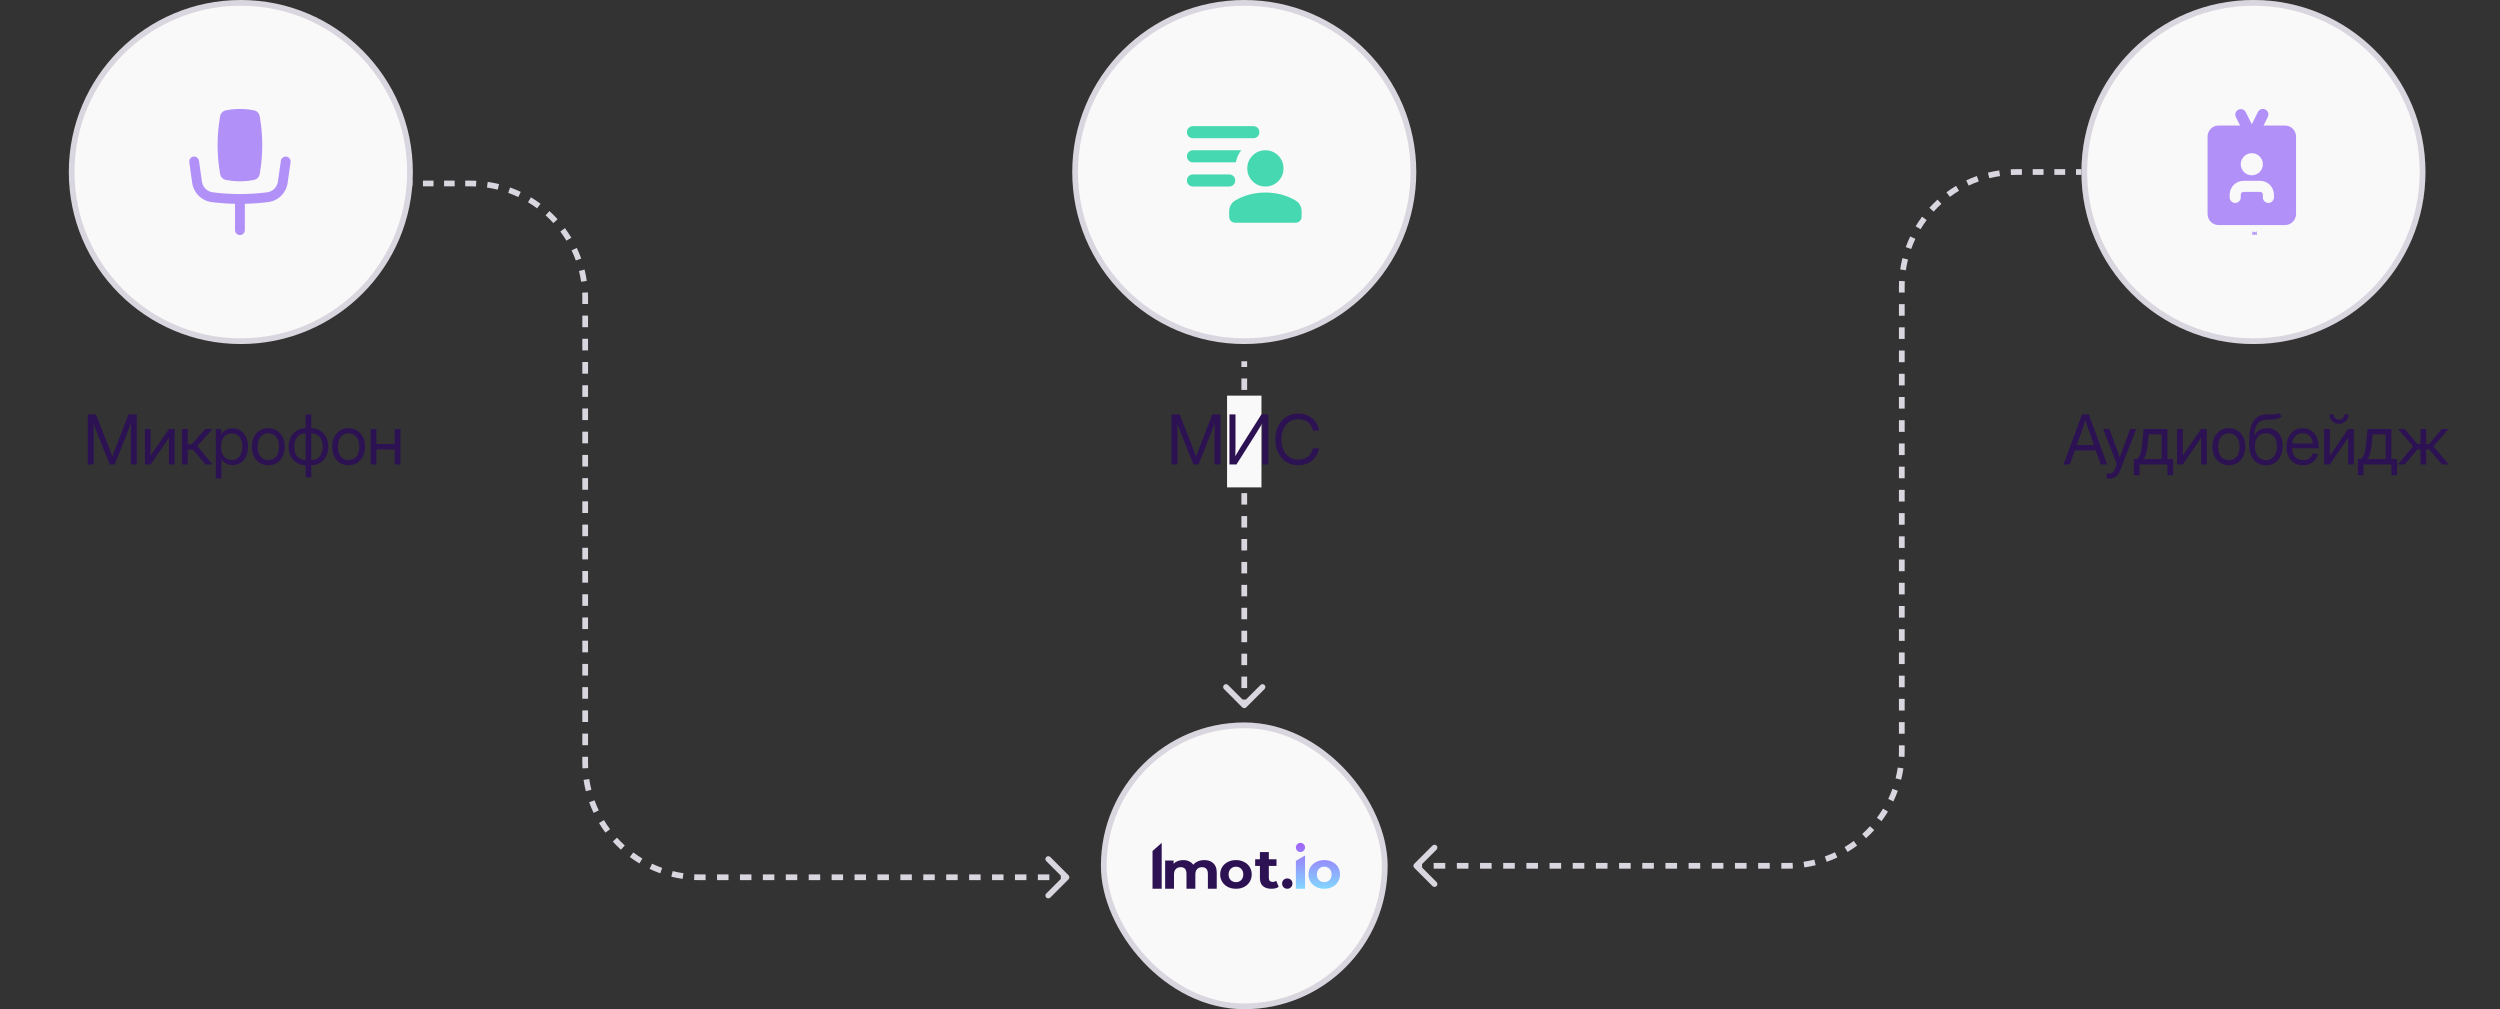 <?xml version="1.0" encoding="UTF-8"?> <svg xmlns="http://www.w3.org/2000/svg" width="436" height="176" viewBox="0 0 436 176" fill="none"><rect x="0" y="0" width="436" height="176" fill="#333333" stroke="none"/><rect x="192" y="126" width="50" height="50" rx="25" fill="#F9F9F9"></rect><rect x="192.5" y="126.5" width="49" height="49" rx="24.5" stroke="#2D1253" stroke-opacity="0.15"></rect><circle cx="42" cy="30" r="29.5" fill="#F9F9F9" stroke="#DAD6E0"></circle><path d="M15.298 81V72.269H16.733L18.948 77.906C19.003 78.039 19.067 78.207 19.142 78.41C19.22 78.609 19.298 78.816 19.376 79.031C19.458 79.242 19.53 79.436 19.593 79.611C19.655 79.436 19.726 79.242 19.804 79.031C19.886 78.816 19.964 78.609 20.038 78.41C20.116 78.207 20.181 78.039 20.232 77.906L22.411 72.269H23.853V81H22.816V75.938C22.816 75.625 22.819 75.277 22.827 74.894C22.835 74.508 22.843 74.125 22.851 73.746C22.683 74.207 22.528 74.629 22.388 75.012C22.247 75.394 22.13 75.703 22.036 75.938L20.009 81H19.142L17.103 75.938C17.013 75.715 16.899 75.424 16.763 75.064C16.626 74.705 16.474 74.309 16.306 73.875C16.317 74.234 16.325 74.594 16.329 74.953C16.337 75.312 16.341 75.641 16.341 75.938V81H15.298ZM30.458 81H29.462V76.389H29.444L26.274 81H25.278V74.812H26.274V79.43H26.292L29.462 74.812H30.458V81ZM31.754 81V74.812H32.751V77.484H33.418L35.791 74.812H37.063L34.426 77.801L37.098 81H35.833L33.676 78.422H32.751V81H31.754ZM37.633 83.449V74.812H38.606V75.727H38.617C38.817 75.379 39.092 75.121 39.444 74.953C39.795 74.781 40.172 74.695 40.574 74.695C41.113 74.695 41.584 74.83 41.986 75.1C42.389 75.369 42.701 75.746 42.924 76.231C43.147 76.711 43.258 77.269 43.258 77.906C43.258 78.539 43.147 79.098 42.924 79.582C42.701 80.062 42.389 80.439 41.986 80.713C41.584 80.982 41.113 81.117 40.574 81.117C40.172 81.117 39.805 81.031 39.473 80.859C39.141 80.684 38.863 80.418 38.641 80.062H38.629V83.449H37.633ZM40.422 80.221C40.957 80.221 41.395 80.025 41.734 79.635C42.078 79.24 42.25 78.664 42.25 77.906C42.25 77.148 42.078 76.572 41.734 76.178C41.395 75.783 40.957 75.586 40.422 75.586C39.848 75.586 39.391 75.799 39.051 76.225C38.715 76.647 38.547 77.207 38.547 77.906C38.547 78.606 38.715 79.166 39.051 79.588C39.391 80.01 39.848 80.221 40.422 80.221ZM46.793 81.141C46.222 81.141 45.721 81.004 45.287 80.731C44.857 80.453 44.521 80.072 44.279 79.588C44.041 79.103 43.922 78.547 43.922 77.918C43.922 77.285 44.041 76.725 44.279 76.236C44.521 75.748 44.857 75.365 45.287 75.088C45.721 74.811 46.222 74.672 46.793 74.672C47.367 74.672 47.869 74.811 48.299 75.088C48.728 75.365 49.062 75.748 49.301 76.236C49.543 76.725 49.664 77.285 49.664 77.918C49.664 78.547 49.543 79.103 49.301 79.588C49.062 80.072 48.728 80.453 48.299 80.731C47.869 81.004 47.367 81.141 46.793 81.141ZM46.793 80.238C47.379 80.238 47.836 80.027 48.164 79.606C48.492 79.18 48.656 78.617 48.656 77.918C48.656 77.211 48.49 76.644 48.158 76.219C47.83 75.789 47.375 75.574 46.793 75.574C46.211 75.574 45.754 75.787 45.422 76.213C45.094 76.639 44.929 77.207 44.929 77.918C44.929 78.621 45.094 79.184 45.422 79.606C45.75 80.027 46.207 80.238 46.793 80.238ZM53.298 83.238V81.141C52.716 81.133 52.201 80.992 51.752 80.719C51.306 80.441 50.957 80.062 50.703 79.582C50.453 79.098 50.328 78.543 50.328 77.918C50.328 77.289 50.453 76.732 50.703 76.248C50.957 75.76 51.306 75.377 51.752 75.1C52.201 74.822 52.716 74.68 53.298 74.672V72.269H54.294V74.672C54.877 74.68 55.39 74.822 55.836 75.1C56.285 75.377 56.634 75.76 56.884 76.248C57.138 76.732 57.265 77.289 57.265 77.918C57.265 78.543 57.138 79.098 56.884 79.582C56.634 80.062 56.285 80.441 55.836 80.719C55.39 80.992 54.877 81.133 54.294 81.141V83.238H53.298ZM54.294 80.238C54.9 80.238 55.382 80.027 55.742 79.606C56.101 79.184 56.281 78.621 56.281 77.918C56.281 77.207 56.101 76.639 55.742 76.213C55.382 75.787 54.9 75.574 54.294 75.574V80.238ZM53.298 80.238V75.574C52.697 75.574 52.216 75.787 51.857 76.213C51.502 76.639 51.324 77.207 51.324 77.918C51.324 78.621 51.502 79.184 51.857 79.606C52.216 80.027 52.697 80.238 53.298 80.238ZM60.8 81.141C60.23 81.141 59.728 81.004 59.294 80.731C58.864 80.453 58.529 80.072 58.286 79.588C58.048 79.103 57.929 78.547 57.929 77.918C57.929 77.285 58.048 76.725 58.286 76.236C58.529 75.748 58.864 75.365 59.294 75.088C59.728 74.811 60.23 74.672 60.8 74.672C61.374 74.672 61.876 74.811 62.306 75.088C62.736 75.365 63.069 75.748 63.308 76.236C63.55 76.725 63.671 77.285 63.671 77.918C63.671 78.547 63.55 79.103 63.308 79.588C63.069 80.072 62.736 80.453 62.306 80.731C61.876 81.004 61.374 81.141 60.8 81.141ZM60.8 80.238C61.386 80.238 61.843 80.027 62.171 79.606C62.499 79.18 62.663 78.617 62.663 77.918C62.663 77.211 62.497 76.644 62.165 76.219C61.837 75.789 61.382 75.574 60.8 75.574C60.218 75.574 59.761 75.787 59.429 76.213C59.101 76.639 58.937 77.207 58.937 77.918C58.937 78.621 59.101 79.184 59.429 79.606C59.757 80.027 60.214 80.238 60.8 80.238ZM65.647 74.812V77.438H68.835V74.812H69.831V81H68.835V78.375H65.647V81H64.651V74.812H65.647Z" fill="#2D1253"></path><circle cx="217" cy="30" r="29.5" fill="#F9F9F9" stroke="#DAD6E0"></circle><path d="M220.684 32.526C219.807 32.526 219.061 32.219 218.447 31.605C217.833 30.991 217.526 30.246 217.526 29.368C217.526 28.491 217.833 27.746 218.447 27.132C219.061 26.517 219.807 26.21 220.684 26.21C221.561 26.21 222.307 26.517 222.921 27.132C223.535 27.746 223.842 28.491 223.842 29.368C223.842 30.246 223.535 30.991 222.921 31.605C222.307 32.219 221.561 32.526 220.684 32.526ZM215.421 38.842C215.123 38.842 214.873 38.741 214.672 38.539C214.47 38.337 214.369 38.087 214.368 37.789V36.842C214.368 36.474 214.456 36.123 214.632 35.789C214.807 35.456 215.053 35.193 215.368 35C216.158 34.526 216.996 34.171 217.882 33.935C218.768 33.698 219.702 33.58 220.684 33.579C221.666 33.578 222.6 33.697 223.487 33.935C224.374 34.173 225.212 34.528 226 35C226.316 35.193 226.561 35.456 226.737 35.789C226.912 36.123 227 36.474 227 36.842V37.789C227 38.088 226.899 38.338 226.697 38.54C226.495 38.742 226.245 38.843 225.947 38.842H215.421ZM214.368 32.526H208.053C207.754 32.526 207.505 32.425 207.303 32.223C207.102 32.021 207.001 31.771 207 31.474C206.999 31.176 207.1 30.926 207.303 30.724C207.506 30.522 207.756 30.421 208.053 30.421H214.368C214.667 30.421 214.917 30.522 215.119 30.724C215.321 30.926 215.422 31.176 215.421 31.474C215.42 31.771 215.319 32.021 215.118 32.224C214.916 32.427 214.667 32.528 214.368 32.526ZM218.579 24.105H208.053C207.754 24.105 207.505 24.004 207.303 23.802C207.102 23.6 207.001 23.35 207 23.053C206.999 22.755 207.1 22.505 207.303 22.303C207.506 22.101 207.756 22 208.053 22H218.579C218.877 22 219.127 22.101 219.329 22.303C219.532 22.505 219.632 22.755 219.632 23.053C219.631 23.35 219.53 23.6 219.328 23.803C219.127 24.006 218.877 24.107 218.579 24.105ZM215.526 28.316H208.053C207.754 28.316 207.505 28.215 207.303 28.013C207.102 27.811 207.001 27.561 207 27.263C206.999 26.966 207.1 26.716 207.303 26.514C207.506 26.312 207.756 26.21 208.053 26.21H216.474C216.228 26.509 216.031 26.833 215.882 27.184C215.733 27.535 215.615 27.912 215.526 28.316Z" fill="#46D8B0"></path><circle cx="393" cy="30" r="30" fill="#F9F9F9"></circle><circle cx="393" cy="30" r="29.5" stroke="#2D1253" stroke-opacity="0.15"></circle><path d="M44.314 19.251C42.684 18.916 41.002 18.916 39.371 19.251C38.865 19.354 38.475 19.76 38.391 20.27L38.329 20.645C37.82 23.735 37.82 26.887 38.329 29.977L38.391 30.352C38.475 30.862 38.865 31.268 39.371 31.371C41.002 31.706 42.684 31.706 44.314 31.371C44.821 31.268 45.211 30.862 45.295 30.352L45.356 29.977C45.866 26.887 45.866 23.735 45.356 20.645L45.295 20.27C45.211 19.76 44.821 19.354 44.314 19.251Z" fill="#B190F7"></path><path d="M33.736 27.316C34.204 27.25 34.637 27.576 34.703 28.043L35.217 31.671C35.356 32.651 36.133 33.418 37.115 33.543C40.254 33.944 43.432 33.944 46.571 33.543C47.553 33.418 48.33 32.651 48.469 31.671L48.983 28.043C49.049 27.576 49.482 27.25 49.95 27.316C50.418 27.383 50.744 27.816 50.677 28.284L50.163 31.911C49.916 33.655 48.534 35.018 46.788 35.241C45.43 35.414 44.065 35.516 42.699 35.546V40.144C42.699 40.617 42.316 41 41.843 41C41.37 41 40.987 40.617 40.987 40.144V35.546C39.621 35.516 38.256 35.414 36.898 35.241C35.152 35.018 33.77 33.655 33.523 31.911L33.009 28.284C32.942 27.816 33.268 27.383 33.736 27.316Z" fill="#B190F7"></path><path d="M359.88 81L363.103 72.269H364.298L367.486 81H366.361L365.505 78.551H361.861L360.982 81H359.88ZM362.195 77.613H365.183L364.527 75.738C364.417 75.43 364.298 75.086 364.169 74.707C364.044 74.324 363.888 73.842 363.701 73.26C363.513 73.842 363.355 74.324 363.226 74.707C363.101 75.086 362.982 75.43 362.869 75.738L362.195 77.613ZM367.388 83.449V82.57H367.997C368.364 82.57 368.644 82.322 368.835 81.826L369.175 80.947L366.778 74.812H367.857L369.192 78.375C369.278 78.606 369.362 78.838 369.444 79.072C369.53 79.303 369.612 79.533 369.691 79.764C369.773 79.533 369.855 79.303 369.937 79.072C370.023 78.838 370.109 78.606 370.194 78.375L371.507 74.812H372.567L369.714 82.148C369.554 82.562 369.325 82.883 369.028 83.109C368.732 83.336 368.388 83.449 367.997 83.449H367.388ZM372.147 82.875V80.062H372.686C372.866 79.875 373.014 79.674 373.132 79.459C373.249 79.244 373.345 78.963 373.419 78.615C373.497 78.268 373.561 77.805 373.612 77.227L373.835 74.812H377.995V80.062H378.991V82.875H377.995V81H373.143V82.875H372.147ZM373.835 80.062H376.999V75.75H374.743L374.596 77.227C374.534 77.863 374.448 78.42 374.339 78.897C374.233 79.373 374.065 79.762 373.835 80.062ZM384.864 81H383.868V76.389H383.85L380.68 81H379.684V74.812H380.68V79.43H380.698L383.868 74.812H384.864V81ZM388.715 81.141C388.145 81.141 387.643 81.004 387.209 80.731C386.779 80.453 386.444 80.072 386.201 79.588C385.963 79.103 385.844 78.547 385.844 77.918C385.844 77.285 385.963 76.725 386.201 76.236C386.444 75.748 386.779 75.365 387.209 75.088C387.643 74.811 388.145 74.672 388.715 74.672C389.289 74.672 389.791 74.811 390.221 75.088C390.651 75.365 390.985 75.748 391.223 76.236C391.465 76.725 391.586 77.285 391.586 77.918C391.586 78.547 391.465 79.103 391.223 79.588C390.985 80.072 390.651 80.453 390.221 80.731C389.791 81.004 389.289 81.141 388.715 81.141ZM388.715 80.238C389.301 80.238 389.758 80.027 390.086 79.606C390.414 79.18 390.578 78.617 390.578 77.918C390.578 77.211 390.412 76.644 390.08 76.219C389.752 75.789 389.297 75.574 388.715 75.574C388.133 75.574 387.676 75.787 387.344 76.213C387.016 76.639 386.852 77.207 386.852 77.918C386.852 78.621 387.016 79.184 387.344 79.606C387.672 80.027 388.129 80.238 388.715 80.238ZM397.418 72L397.933 72.609C397.734 72.805 397.504 72.941 397.242 73.019C396.98 73.094 396.683 73.141 396.351 73.16C396.023 73.176 395.656 73.191 395.25 73.207C394.57 73.234 394.062 73.471 393.726 73.916C393.394 74.361 393.195 75.008 393.129 75.856H393.211C393.43 75.445 393.734 75.144 394.125 74.953C394.519 74.758 394.941 74.66 395.39 74.66C395.902 74.66 396.361 74.779 396.767 75.018C397.178 75.256 397.502 75.609 397.74 76.078C397.978 76.547 398.097 77.125 398.097 77.812C398.097 78.496 397.976 79.088 397.734 79.588C397.492 80.084 397.152 80.467 396.715 80.736C396.281 81.006 395.773 81.141 395.191 81.141C394.308 81.141 393.597 80.828 393.058 80.203C392.519 79.578 392.25 78.66 392.25 77.449V76.758C392.258 73.816 393.254 72.32 395.238 72.269C395.363 72.266 395.484 72.264 395.601 72.264C395.719 72.264 395.83 72.264 395.935 72.264C396.271 72.268 396.56 72.26 396.803 72.24C397.049 72.217 397.254 72.137 397.418 72ZM395.191 80.238C395.781 80.234 396.244 80.014 396.58 79.576C396.92 79.139 397.09 78.551 397.09 77.812C397.09 77.098 396.92 76.545 396.58 76.154C396.24 75.76 395.769 75.562 395.168 75.562C394.586 75.562 394.125 75.76 393.785 76.154C393.445 76.545 393.269 77.098 393.258 77.812C393.258 78.543 393.43 79.129 393.773 79.57C394.117 80.012 394.59 80.234 395.191 80.238ZM401.632 81.141C401.027 81.141 400.509 81.002 400.08 80.725C399.654 80.447 399.328 80.066 399.101 79.582C398.875 79.094 398.761 78.539 398.761 77.918C398.761 77.289 398.88 76.731 399.119 76.242C399.357 75.754 399.687 75.371 400.109 75.094C400.531 74.812 401.015 74.672 401.562 74.672C402.136 74.672 402.634 74.809 403.056 75.082C403.478 75.356 403.802 75.736 404.029 76.225C404.259 76.713 404.375 77.277 404.375 77.918V78.193H399.746C399.769 78.799 399.943 79.291 400.267 79.67C400.591 80.049 401.046 80.238 401.632 80.238C402.074 80.238 402.433 80.137 402.71 79.934C402.992 79.731 403.179 79.469 403.273 79.148H404.269C404.191 79.543 404.029 79.891 403.783 80.191C403.537 80.488 403.228 80.721 402.857 80.889C402.49 81.057 402.082 81.141 401.632 81.141ZM399.757 77.338H403.378C403.324 76.795 403.134 76.363 402.81 76.043C402.486 75.723 402.07 75.562 401.562 75.562C401.054 75.562 400.64 75.723 400.32 76.043C400 76.363 399.812 76.795 399.757 77.338ZM410.511 81H409.515V76.389H409.497L406.327 81H405.331V74.812H406.327V79.43H406.345L409.515 74.812H410.511V81ZM407.921 73.91C407.609 73.91 407.325 73.838 407.071 73.693C406.821 73.545 406.622 73.348 406.474 73.102C406.325 72.852 406.251 72.574 406.251 72.269H407.001C407.001 72.539 407.087 72.76 407.259 72.932C407.431 73.1 407.652 73.184 407.921 73.184C408.191 73.184 408.411 73.1 408.583 72.932C408.755 72.76 408.841 72.539 408.841 72.269H409.591C409.591 72.574 409.517 72.852 409.368 73.102C409.22 73.348 409.019 73.545 408.765 73.693C408.515 73.838 408.234 73.91 407.921 73.91ZM411.204 82.875V80.062H411.743C411.923 79.875 412.071 79.674 412.188 79.459C412.306 79.244 412.401 78.963 412.475 78.615C412.554 78.268 412.618 77.805 412.669 77.227L412.891 74.812H417.052V80.062H418.048V82.875H417.052V81H412.2V82.875H411.204ZM412.891 80.062H416.056V75.75H413.8L413.653 77.227C413.591 77.863 413.505 78.42 413.395 78.897C413.29 79.373 413.122 79.762 412.891 80.062ZM418.178 81L420.838 77.859L418.213 74.812H419.397L421.588 77.438H422.128V74.812H423.124V77.438H423.651L425.831 74.812H427.026L424.413 77.859L427.061 81H425.854L423.639 78.375H423.124V81H422.128V78.375H421.612L419.385 81H418.178Z" fill="#2D1253"></path><path d="M186.354 153.354C186.549 153.158 186.549 152.842 186.354 152.646L183.172 149.464C182.976 149.269 182.66 149.269 182.464 149.464C182.269 149.66 182.269 149.976 182.464 150.172L185.293 153L182.464 155.828C182.269 156.024 182.269 156.34 182.464 156.536C182.66 156.731 182.976 156.731 183.172 156.536L186.354 153.354ZM71 32.5L71.921 32.5L71.921 31.5L71 31.5L71 32.5ZM73.764 32.5L75.607 32.5L75.607 31.5L73.764 31.5L73.764 32.5ZM77.449 32.5L79.292 32.5L79.292 31.5L77.449 31.5L77.449 32.5ZM81.135 32.5L82.056 32.5L82.056 31.5L81.135 31.5L81.135 32.5ZM82.056 32.5C82.377 32.5 82.697 32.508 83.014 32.523L83.062 31.524C82.729 31.508 82.393 31.5 82.056 31.5L82.056 32.5ZM84.919 32.709C85.555 32.802 86.182 32.926 86.796 33.08L87.039 32.11C86.392 31.948 85.734 31.818 85.065 31.719L84.919 32.709ZM88.627 33.635C89.231 33.851 89.821 34.096 90.395 34.368L90.823 33.464C90.219 33.178 89.599 32.92 88.965 32.693L88.627 33.635ZM92.082 35.271C92.63 35.601 93.161 35.956 93.672 36.336L94.269 35.533C93.731 35.134 93.173 34.76 92.597 34.414L92.082 35.271ZM95.151 37.551C95.624 37.98 96.076 38.432 96.505 38.905L97.246 38.233C96.795 37.736 96.32 37.261 95.823 36.81L95.151 37.551ZM97.72 40.384C98.1 40.895 98.456 41.426 98.785 41.974L99.642 41.459C99.296 40.883 98.922 40.325 98.523 39.787L97.72 40.384ZM99.688 43.661C99.96 44.235 100.205 44.825 100.421 45.429L101.363 45.092C101.136 44.457 100.878 43.837 100.592 43.233L99.688 43.661ZM100.976 47.26C101.13 47.874 101.254 48.501 101.347 49.137L102.337 48.992C102.238 48.322 102.108 47.664 101.946 47.017L100.976 47.26ZM101.533 51.042C101.548 51.36 101.556 51.679 101.556 52H102.556C102.556 51.663 102.548 51.327 102.532 50.994L101.533 51.042ZM101.556 52V53.013H102.556V52H101.556ZM101.556 55.038V57.062H102.556V55.038H101.556ZM101.556 59.087V61.112H102.556V59.087H101.556ZM101.556 63.138V65.162H102.556V63.138H101.556ZM101.556 67.188V69.213H102.556V67.188H101.556ZM101.556 71.237V73.263H102.556V71.237H101.556ZM101.556 75.287V77.312H102.556V75.287H101.556ZM101.556 79.338V81.362H102.556V79.338H101.556ZM101.556 83.388V85.412H102.556V83.388H101.556ZM101.556 87.438V89.463H102.556V87.438H101.556ZM101.556 91.487V93.513H102.556V91.487H101.556ZM101.556 95.537V97.562H102.556V95.537H101.556ZM101.556 99.588V101.613H102.556V99.588H101.556ZM101.556 103.638V105.663H102.556V103.638H101.556ZM101.556 107.688V109.713H102.556V107.688H101.556ZM101.556 111.738V113.763H102.556V111.738H101.556ZM101.556 115.788V117.813H102.556V115.788H101.556ZM101.556 119.838V121.863H102.556V119.838H101.556ZM101.556 123.888V125.913H102.556V123.888H101.556ZM101.556 127.938V129.963H102.556V127.938H101.556ZM101.556 131.988V133H102.556V131.988H101.556ZM101.556 133C101.556 133.337 101.564 133.673 101.58 134.006L102.579 133.958C102.564 133.64 102.556 133.321 102.556 133H101.556ZM101.775 136.008C101.874 136.677 102.004 137.336 102.166 137.982L103.136 137.74C102.983 137.126 102.858 136.499 102.765 135.863L101.775 136.008ZM102.749 139.908C102.977 140.543 103.234 141.163 103.52 141.767L104.424 141.339C104.152 140.765 103.907 140.175 103.691 139.571L102.749 139.908ZM104.47 143.541C104.816 144.117 105.19 144.675 105.589 145.213L106.392 144.616C106.012 144.105 105.657 143.574 105.327 143.026L104.47 143.541ZM106.867 146.767C107.317 147.264 107.792 147.739 108.289 148.19L108.961 147.449C108.488 147.02 108.036 146.568 107.607 146.095L106.867 146.767ZM109.843 149.467C110.381 149.866 110.939 150.24 111.515 150.586L112.03 149.729C111.482 149.399 110.951 149.044 110.44 148.664L109.843 149.467ZM113.289 151.536C113.893 151.822 114.513 152.08 115.148 152.307L115.485 151.365C114.881 151.149 114.291 150.904 113.717 150.632L113.289 151.536ZM117.074 152.89C117.72 153.052 118.379 153.182 119.048 153.281L119.193 152.291C118.557 152.198 117.931 152.073 117.316 151.92L117.074 152.89ZM121.05 153.476C121.384 153.492 121.719 153.5 122.056 153.5V152.5C121.735 152.5 121.416 152.492 121.098 152.477L121.05 153.476ZM122.056 153.5H123.055V152.5H122.056V153.5ZM125.053 153.5H127.052V152.5H125.053V153.5ZM129.05 153.5H131.048V152.5H129.05V153.5ZM133.046 153.5H135.045V152.5H133.046V153.5ZM137.043 153.5H139.041V152.5H137.043V153.5ZM141.039 153.5H143.038V152.5H141.039V153.5ZM145.036 153.5H147.034V152.5H145.036V153.5ZM149.032 153.5H151.031V152.5H149.032V153.5ZM153.029 153.5H155.027V152.5H153.029V153.5ZM157.025 153.5H159.024V152.5H157.025V153.5ZM161.022 153.5H163.02V152.5H161.022V153.5ZM165.018 153.5H167.017V152.5H165.018V153.5ZM169.015 153.5H171.013V152.5H169.015V153.5ZM173.011 153.5H175.01V152.5H173.011V153.5ZM177.008 153.5H179.006V152.5H177.008V153.5ZM181.004 153.5H183.003V152.5H181.004V153.5ZM185.001 153.5H186V152.5H185.001V153.5Z" fill="#DAD6E0"></path><path d="M246.646 151.354C246.451 151.158 246.451 150.842 246.646 150.646L249.828 147.464C250.024 147.269 250.34 147.269 250.536 147.464C250.731 147.66 250.731 147.976 250.536 148.172L247.707 151L250.536 153.828C250.731 154.024 250.731 154.34 250.536 154.536C250.34 154.731 250.024 154.731 249.828 154.536L246.646 151.354ZM363 30.5L362.056 30.5V29.5L363 29.5V30.5ZM360.168 30.5L358.281 30.5V29.5L360.168 29.5V30.5ZM356.393 30.5L354.505 30.5V29.5L356.393 29.5V30.5ZM352.618 30.5L351.674 30.5V29.5L352.618 29.5V30.5ZM351.674 30.5C351.353 30.5 351.033 30.508 350.716 30.523L350.668 29.524C351.001 29.508 351.337 29.5 351.674 29.5V30.5ZM348.811 30.709C348.175 30.802 347.548 30.927 346.934 31.08L346.691 30.11C347.338 29.948 347.996 29.818 348.665 29.719L348.811 30.709ZM345.102 31.635C344.499 31.851 343.909 32.096 343.335 32.368L342.907 31.464C343.511 31.178 344.131 30.92 344.765 30.693L345.102 31.635ZM341.648 33.271C341.1 33.601 340.569 33.956 340.058 34.336L339.461 33.533C339.999 33.134 340.557 32.76 341.133 32.414L341.648 33.271ZM338.579 35.551C338.106 35.98 337.654 36.432 337.225 36.905L336.484 36.233C336.935 35.736 337.41 35.261 337.907 34.81L338.579 35.551ZM336.01 38.384C335.63 38.895 335.274 39.426 334.945 39.974L334.088 39.459C334.434 38.883 334.808 38.325 335.207 37.787L336.01 38.384ZM334.042 41.661C333.77 42.235 333.525 42.825 333.309 43.429L332.367 43.092C332.594 42.457 332.852 41.837 333.138 41.233L334.042 41.661ZM332.754 45.26C332.6 45.874 332.476 46.501 332.382 47.137L331.393 46.992C331.492 46.322 331.622 45.664 331.784 45.017L332.754 45.26ZM332.197 49.042C332.182 49.36 332.174 49.679 332.174 50H331.174C331.174 49.663 331.182 49.327 331.198 48.994L332.197 49.042ZM332.174 50V51.013H331.174V50H332.174ZM332.174 53.038V55.062H331.174V53.038H332.174ZM332.174 57.087V59.112H331.174V57.087H332.174ZM332.174 61.138V63.163H331.174V61.138H332.174ZM332.174 65.188V67.213H331.174V65.188H332.174ZM332.174 69.237V71.263H331.174V69.237H332.174ZM332.174 73.287V75.312H331.174V73.287H332.174ZM332.174 77.338V79.362H331.174V77.338H332.174ZM332.174 81.388V83.412H331.174V81.388H332.174ZM332.174 85.438V87.463H331.174V85.438H332.174ZM332.174 89.487V91.513H331.174V89.487H332.174ZM332.174 93.537V95.562H331.174V93.537H332.174ZM332.174 97.588V99.612H331.174V97.588H332.174ZM332.174 101.638V103.663H331.174V101.638H332.174ZM332.174 105.688V107.713H331.174V105.688H332.174ZM332.174 109.738V111.763H331.174V109.738H332.174ZM332.174 113.788V115.813H331.174V113.788H332.174ZM332.174 117.838V119.863H331.174V117.838H332.174ZM332.174 121.888V123.913H331.174V121.888H332.174ZM332.174 125.938V127.963H331.174V125.938H332.174ZM332.174 129.988V131H331.174V129.988H332.174ZM332.174 131C332.174 131.337 332.166 131.673 332.15 132.006L331.151 131.958C331.166 131.64 331.174 131.321 331.174 131H332.174ZM331.955 134.008C331.856 134.677 331.725 135.336 331.564 135.982L330.594 135.74C330.747 135.126 330.872 134.499 330.965 133.863L331.955 134.008ZM330.981 137.908C330.753 138.543 330.496 139.163 330.21 139.767L329.306 139.339C329.578 138.765 329.823 138.175 330.039 137.571L330.981 137.908ZM329.26 141.541C328.914 142.117 328.54 142.675 328.141 143.213L327.338 142.616C327.718 142.105 328.073 141.574 328.403 141.026L329.26 141.541ZM326.863 144.767C326.413 145.264 325.938 145.739 325.441 146.19L324.769 145.449C325.242 145.02 325.694 144.568 326.123 144.095L326.863 144.767ZM323.887 147.467C323.349 147.866 322.791 148.24 322.215 148.586L321.7 147.729C322.248 147.399 322.779 147.044 323.29 146.664L323.887 147.467ZM320.441 149.536C319.837 149.822 319.217 150.08 318.582 150.307L318.245 149.365C318.849 149.149 319.438 148.904 320.013 148.632L320.441 149.536ZM316.656 150.89C316.01 151.052 315.351 151.182 314.682 151.281L314.537 150.291C315.173 150.198 315.799 150.073 316.414 149.92L316.656 150.89ZM312.68 151.476C312.346 151.492 312.011 151.5 311.674 151.5V150.5C311.995 150.5 312.314 150.492 312.631 150.477L312.68 151.476ZM311.674 151.5H310.663V150.5H311.674V151.5ZM308.642 151.5H306.621V150.5H308.642V151.5ZM304.6 151.5H302.579V150.5H304.6V151.5ZM300.558 151.5H298.537V150.5H300.558V151.5ZM296.516 151.5H294.495V150.5H296.516V151.5ZM292.474 151.5H290.453V150.5H292.474V151.5ZM288.432 151.5H286.411V150.5H288.432V151.5ZM284.39 151.5H282.369V150.5H284.39V151.5ZM280.347 151.5H278.326V150.5H280.347V151.5ZM276.305 151.5H274.284V150.5H276.305V151.5ZM272.263 151.5H270.242V150.5H272.263V151.5ZM268.221 151.5H266.2V150.5H268.221V151.5ZM264.179 151.5H262.158V150.5H264.179V151.5ZM260.137 151.5H258.116V150.5H260.137V151.5ZM256.095 151.5H254.074V150.5H256.095V151.5ZM252.053 151.5H250.032V150.5H252.053V151.5ZM248.011 151.5H247V150.5H248.011V151.5Z" fill="#DAD6E0"></path><path d="M216.646 123.354C216.842 123.549 217.158 123.549 217.354 123.354L220.536 120.172C220.731 119.976 220.731 119.66 220.536 119.464C220.34 119.269 220.024 119.269 219.828 119.464L217 122.293L214.172 119.464C213.976 119.269 213.66 119.269 213.464 119.464C213.269 119.66 213.269 119.976 213.464 120.172L216.646 123.354ZM216.5 63L216.5 64L217.5 64L217.5 63L216.5 63ZM216.5 66L216.5 68L217.5 68L217.5 66L216.5 66ZM216.5 70L216.5 72L217.5 72L217.5 70L216.5 70ZM216.5 74L216.5 76L217.5 76L217.5 74L216.5 74ZM216.5 78L216.5 80L217.5 80L217.5 78L216.5 78ZM216.5 82L216.5 84L217.5 84L217.5 82L216.5 82ZM216.5 86L216.5 88L217.5 88L217.5 86L216.5 86ZM216.5 90L216.5 92L217.5 92L217.5 90L216.5 90ZM216.5 94L216.5 96L217.5 96L217.5 94L216.5 94ZM216.5 98L216.5 100L217.5 100L217.5 98L216.5 98ZM216.5 102L216.5 104L217.5 104L217.5 102L216.5 102ZM216.5 106L216.5 108L217.5 108L217.5 106L216.5 106ZM216.5 110L216.5 112L217.5 112L217.5 110L216.5 110ZM216.5 114L216.5 116L217.5 116L217.5 114L216.5 114ZM216.5 118L216.5 120L217.5 120L217.5 118L216.5 118ZM216.5 122L216.5 123L217.5 123L217.5 122L216.5 122ZM216.646 123.354C216.842 123.549 217.158 123.549 217.354 123.354L220.536 120.172C220.731 119.976 220.731 119.66 220.536 119.464C220.34 119.269 220.024 119.269 219.828 119.464L217 122.293L214.172 119.464C213.976 119.269 213.66 119.269 213.464 119.464C213.269 119.66 213.269 119.976 213.464 120.172L216.646 123.354ZM216.5 63L216.5 64L217.5 64L217.5 63L216.5 63ZM216.5 66L216.5 68L217.5 68L217.5 66L216.5 66ZM216.5 70L216.5 72L217.5 72L217.5 70L216.5 70ZM216.5 74L216.5 76L217.5 76L217.5 74L216.5 74ZM216.5 78L216.5 80L217.5 80L217.5 78L216.5 78ZM216.5 82L216.5 84L217.5 84L217.5 82L216.5 82ZM216.5 86L216.5 88L217.5 88L217.5 86L216.5 86ZM216.5 90L216.5 92L217.5 92L217.5 90L216.5 90ZM216.5 94L216.5 96L217.5 96L217.5 94L216.5 94ZM216.5 98L216.5 100L217.5 100L217.5 98L216.5 98ZM216.5 102L216.5 104L217.5 104L217.5 102L216.5 102ZM216.5 106L216.5 108L217.5 108L217.5 106L216.5 106ZM216.5 110L216.5 112L217.5 112L217.5 110L216.5 110ZM216.5 114L216.5 116L217.5 116L217.5 114L216.5 114ZM216.5 118L216.5 120L217.5 120L217.5 118L216.5 118ZM216.5 122L216.5 123L217.5 123L217.5 122L216.5 122Z" fill="#DAD6E0"></path><rect x="214" y="69" width="6" height="16" fill="#F9F9F9"></rect><path d="M204.307 81V72.269H205.743L207.957 77.906C208.012 78.039 208.076 78.207 208.151 78.41C208.229 78.609 208.307 78.816 208.385 79.031C208.467 79.242 208.539 79.436 208.602 79.611C208.664 79.436 208.735 79.242 208.813 79.031C208.895 78.816 208.973 78.609 209.047 78.41C209.125 78.207 209.19 78.039 209.241 77.906L211.42 72.269H212.862V81H211.825V75.938C211.825 75.625 211.828 75.277 211.836 74.894C211.844 74.508 211.852 74.125 211.86 73.746C211.692 74.207 211.537 74.629 211.397 75.012C211.256 75.394 211.139 75.703 211.045 75.938L209.018 81H208.151L206.112 75.938C206.022 75.715 205.909 75.424 205.772 75.064C205.635 74.705 205.483 74.309 205.315 73.875C205.326 74.234 205.334 74.594 205.338 74.953C205.346 75.312 205.35 75.641 205.35 75.938V81H204.307ZM221.201 81H220.146V75.938C220.146 75.746 220.15 75.465 220.158 75.094C220.166 74.719 220.18 74.26 220.199 73.717C219.887 74.24 219.611 74.697 219.373 75.088C219.139 75.475 218.961 75.762 218.84 75.949L215.641 81H214.416V72.269H215.471V77.906C215.471 78.051 215.467 78.287 215.459 78.615C215.455 78.943 215.447 79.26 215.436 79.564C215.611 79.256 215.789 78.951 215.969 78.65C216.148 78.35 216.289 78.117 216.391 77.953L219.988 72.269H221.201V81ZM226.453 81.141C225.648 81.141 224.943 80.949 224.338 80.566C223.732 80.18 223.259 79.648 222.92 78.973C222.584 78.293 222.416 77.516 222.416 76.641C222.416 75.758 222.584 74.978 222.92 74.303C223.256 73.623 223.726 73.092 224.332 72.709C224.941 72.322 225.648 72.129 226.453 72.129C227.062 72.129 227.619 72.25 228.123 72.492C228.627 72.731 229.047 73.072 229.383 73.518C229.722 73.959 229.945 74.484 230.05 75.094H228.972C228.832 74.457 228.535 73.969 228.082 73.629C227.633 73.285 227.09 73.113 226.453 73.113C225.84 73.113 225.31 73.264 224.865 73.564C224.42 73.861 224.076 74.275 223.834 74.807C223.591 75.334 223.47 75.945 223.47 76.641C223.47 77.332 223.591 77.941 223.834 78.469C224.076 78.996 224.42 79.41 224.865 79.711C225.31 80.008 225.84 80.156 226.453 80.156C227.082 80.156 227.623 79.986 228.076 79.647C228.529 79.307 228.83 78.82 228.978 78.188H230.05C229.945 78.793 229.724 79.316 229.388 79.758C229.052 80.199 228.631 80.541 228.123 80.783C227.619 81.022 227.062 81.141 226.453 81.141Z" fill="#2D1253"></path><path fill-rule="evenodd" clip-rule="evenodd" d="M393.287 40.464L393.276 40.466L393.208 40.499L393.188 40.503L393.175 40.499L393.106 40.466C393.096 40.463 393.088 40.464 393.083 40.471L393.079 40.48L393.063 40.893L393.068 40.912L393.077 40.925L393.178 40.996L393.192 41L393.204 40.996L393.304 40.925L393.316 40.909L393.319 40.893L393.303 40.481C393.3 40.471 393.295 40.465 393.287 40.464ZM393.542 40.355L393.53 40.357L393.351 40.447L393.342 40.456L393.339 40.467L393.356 40.881L393.361 40.893L393.369 40.9L393.562 40.989C393.575 40.993 393.584 40.99 393.59 40.982L393.594 40.968L393.561 40.376C393.558 40.364 393.552 40.357 393.542 40.355ZM392.853 40.357C392.848 40.354 392.843 40.353 392.839 40.355C392.834 40.355 392.829 40.358 392.827 40.363L392.821 40.376L392.788 40.968C392.789 40.98 392.794 40.987 392.804 40.991L392.819 40.989L393.013 40.9L393.022 40.892L393.026 40.881L393.043 40.467L393.04 40.455L393.03 40.446L392.853 40.357Z" fill="#B190F7"></path><path fill-rule="evenodd" clip-rule="evenodd" d="M395.075 19.102C395.303 19.216 395.477 19.416 395.558 19.659C395.639 19.901 395.62 20.166 395.506 20.395L394.757 21.892H398.501C399.012 21.892 399.503 22.096 399.865 22.457C400.226 22.819 400.43 23.31 400.43 23.821V37.322C400.43 37.834 400.226 38.324 399.865 38.686C399.503 39.047 399.012 39.251 398.501 39.251H386.929C386.417 39.251 385.927 39.047 385.565 38.686C385.203 38.324 385 37.834 385 37.322V23.821C385 23.31 385.203 22.819 385.565 22.457C385.927 22.096 386.417 21.892 386.929 21.892H390.672L389.924 20.395C389.819 20.167 389.806 19.908 389.889 19.671C389.972 19.435 390.144 19.24 390.368 19.128C390.592 19.016 390.851 18.995 391.09 19.071C391.329 19.146 391.529 19.312 391.648 19.533L392.715 21.664L393.781 19.533C393.896 19.304 394.096 19.13 394.339 19.049C394.581 18.969 394.846 18.987 395.075 19.102ZM394.161 31.536H391.268C390.656 31.536 390.067 31.768 389.62 32.187C389.173 32.605 388.902 33.178 388.862 33.789L388.857 33.947V34.429C388.858 34.675 388.952 34.911 389.121 35.09C389.289 35.269 389.52 35.376 389.765 35.391C390.011 35.405 390.252 35.325 390.441 35.167C390.629 35.01 390.75 34.786 390.779 34.542L390.786 34.429V33.947C390.786 33.834 390.826 33.725 390.898 33.638C390.97 33.551 391.07 33.493 391.181 33.472L391.268 33.465H394.161C394.274 33.465 394.383 33.504 394.47 33.576C394.557 33.649 394.615 33.749 394.636 33.86L394.643 33.947V34.429C394.644 34.675 394.738 34.911 394.907 35.09C395.075 35.269 395.306 35.376 395.551 35.391C395.797 35.405 396.038 35.325 396.227 35.167C396.415 35.01 396.536 34.786 396.565 34.542L396.572 34.429V33.947C396.572 33.335 396.34 32.745 395.921 32.299C395.503 31.852 394.93 31.581 394.319 31.541L394.161 31.536ZM392.715 26.714C392.203 26.714 391.713 26.917 391.351 27.279C390.989 27.641 390.786 28.131 390.786 28.643C390.786 29.154 390.989 29.645 391.351 30.007C391.713 30.368 392.203 30.572 392.715 30.572C393.226 30.572 393.717 30.368 394.079 30.007C394.44 29.645 394.643 29.154 394.643 28.643C394.643 28.131 394.44 27.641 394.079 27.279C393.717 26.917 393.226 26.714 392.715 26.714Z" fill="#B190F7"></path><path d="M210.022 150C210.688 150 211.216 150.183 211.606 150.549C212.002 150.91 212.2 151.453 212.2 152.18V155H210.655V152.399C210.655 152.009 210.566 151.719 210.388 151.529C210.216 151.334 209.969 151.236 209.646 151.236C209.282 151.236 208.995 151.346 208.784 151.566C208.573 151.78 208.467 152.1 208.467 152.527V155H206.923V152.399C206.923 151.624 206.586 151.236 205.913 151.236C205.556 151.236 205.273 151.346 205.061 151.566C204.85 151.78 204.745 152.1 204.745 152.527V155H203.2V150.073H204.675V150.641C204.873 150.433 205.114 150.275 205.398 150.165C205.688 150.055 206.005 150 206.348 150C206.725 150 207.065 150.07 207.368 150.211C207.672 150.345 207.916 150.543 208.101 150.806C208.319 150.549 208.593 150.351 208.923 150.211C209.259 150.07 209.626 150 210.022 150Z" fill="#2D1253"></path><path d="M215.555 155C215.027 155 214.553 154.895 214.131 154.684C213.715 154.468 213.389 154.17 213.154 153.791C212.918 153.412 212.8 152.981 212.8 152.5C212.8 152.019 212.918 151.588 213.154 151.209C213.389 150.83 213.715 150.535 214.131 150.325C214.553 150.108 215.027 150 215.555 150C216.082 150 216.554 150.108 216.969 150.325C217.385 150.535 217.711 150.83 217.946 151.209C218.182 151.588 218.3 152.019 218.3 152.5C218.3 152.981 218.182 153.412 217.946 153.791C217.711 154.17 217.385 154.468 216.969 154.684C216.554 154.895 216.082 155 215.555 155ZM215.555 153.845C215.927 153.845 216.231 153.724 216.467 153.484C216.709 153.237 216.83 152.909 216.83 152.5C216.83 152.091 216.709 151.766 216.467 151.525C216.231 151.279 215.927 151.155 215.555 151.155C215.182 151.155 214.875 151.279 214.633 151.525C214.391 151.766 214.27 152.091 214.27 152.5C214.27 152.909 214.391 153.237 214.633 153.484C214.875 153.724 215.182 153.845 215.555 153.845Z" fill="#2D1253"></path><path d="M223 154.673C222.847 154.782 222.657 154.865 222.431 154.923C222.212 154.974 221.979 155 221.733 155C221.095 155 220.599 154.843 220.247 154.528C219.901 154.214 219.728 153.752 219.728 153.143V151.016H218.9V149.861H219.728V148.6H221.284V149.861H222.621V151.016H221.284V153.123C221.284 153.341 221.341 153.511 221.454 153.633C221.573 153.749 221.74 153.807 221.952 153.807C222.199 153.807 222.408 153.742 222.581 153.614L223 154.673Z" fill="#2D1253"></path><path d="M224.5 155C224.247 155 224.033 154.913 223.86 154.74C223.687 154.567 223.6 154.351 223.6 154.091C223.6 153.825 223.687 153.611 223.86 153.451C224.033 153.284 224.247 153.2 224.5 153.2C224.754 153.2 224.967 153.284 225.14 153.451C225.313 153.611 225.4 153.825 225.4 154.091C225.4 154.351 225.313 154.567 225.14 154.74C224.967 154.913 224.754 155 224.5 155Z" fill="#2D1253"></path><path fill-rule="evenodd" clip-rule="evenodd" d="M226.8 148.6C227.242 148.6 227.6 148.242 227.6 147.8C227.6 147.358 227.242 147 226.8 147C226.358 147 226 147.358 226 147.8C226 148.242 226.358 148.6 226.8 148.6ZM226 150.133L227.6 149.197V154.997H226V150.133ZM230.955 155C230.427 155 229.953 154.895 229.531 154.684C229.115 154.468 228.789 154.17 228.554 153.791C228.318 153.412 228.2 152.981 228.2 152.5C228.2 152.019 228.318 151.588 228.554 151.209C228.789 150.83 229.115 150.535 229.531 150.325C229.953 150.108 230.427 150 230.955 150C231.482 150 231.954 150.108 232.369 150.325C232.785 150.535 233.111 150.83 233.346 151.209C233.582 151.588 233.7 152.019 233.7 152.5C233.7 152.981 233.582 153.412 233.346 153.791C233.111 154.17 232.785 154.468 232.369 154.684C231.954 154.895 231.482 155 230.955 155ZM230.955 153.845C231.327 153.845 231.631 153.724 231.867 153.484C232.109 153.237 232.23 152.909 232.23 152.5C232.23 152.091 232.109 151.766 231.867 151.525C231.631 151.279 231.327 151.155 230.955 151.155C230.582 151.155 230.275 151.279 230.033 151.525C229.791 151.766 229.67 152.091 229.67 152.5C229.67 152.909 229.791 153.237 230.033 153.484C230.275 153.724 230.582 153.845 230.955 153.845Z" fill="url(#paint0_linear_1549_151)"></path><path d="M201 148.412L202.6 147V155H201V148.412Z" fill="#2D1253"></path><defs><linearGradient id="paint0_linear_1549_151" x1="229.85" y1="147" x2="229.85" y2="155" gradientUnits="userSpaceOnUse"><stop stop-color="#A063F7"></stop><stop offset="1" stop-color="#83D6FF"></stop></linearGradient></defs></svg> 